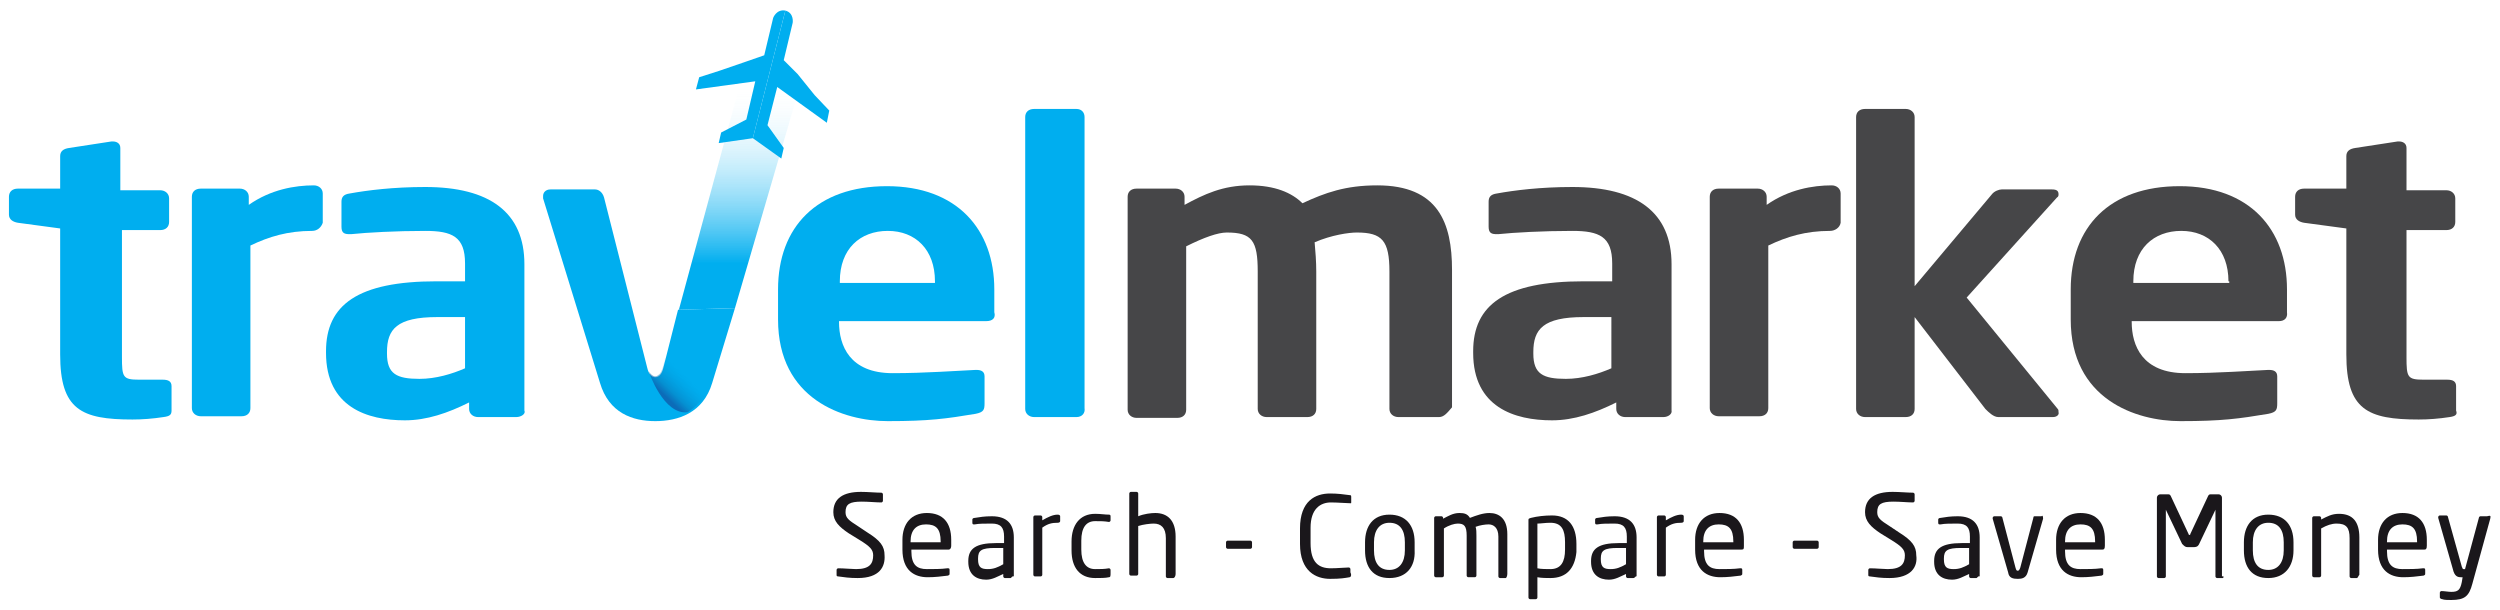 <?xml version="1.0" encoding="utf-8"?>
<!-- Generator: Adobe Illustrator 21.1.0, SVG Export Plug-In . SVG Version: 6.00 Build 0)  -->
<svg version="1.1" id="Layer_1" xmlns="http://www.w3.org/2000/svg" xmlns:xlink="http://www.w3.org/1999/xlink" x="0px" y="0px"
	 viewBox="0 0 307.5 75" style="enable-background:new 0 0 307.5 75;" xml:space="preserve">
<style type="text/css">
	.st0{fill:#00AEEF;}
	.st1{fill:#464648;}
	.st2{fill:url(#SVGID_1_);}
	.st3{fill:url(#Shade_2_);}
	.st4{fill:url(#SVGID_2_);}
	.st5{fill:url(#SVGID_3_);}
	.st6{fill:#1A171B;}
</style>
<g>
	<g>
		<path class="st0" d="M20.1,51.3c-1.3,0.2-2.6,0.3-3.8,0.3c-6.3,0-8.9-1.2-8.9-8V28.1l-5.2-0.7c-0.6-0.1-1.1-0.4-1.1-1v-2.2
			c0-0.6,0.4-1,1.1-1h5.2v-4c0-0.6,0.4-0.9,1.1-1l5.2-0.8c0,0,0.1,0,0.2,0c0.4,0,0.9,0.2,0.9,0.8v5.2h4.9c0.6,0,1.1,0.4,1.1,1v2.9
			c0,0.6-0.4,1-1.1,1H15v15.6c0,2.5,0.1,2.8,2.1,2.8H20c0.7,0,1.1,0.2,1.1,0.8v3C21.1,51,20.9,51.2,20.1,51.3z"/>
		<path class="st0" d="M38.4,28.4c-3,0-5.3,0.7-7.6,1.8v20c0,0.6-0.4,1-1.1,1h-5c-0.6,0-1.1-0.4-1.1-1v-26c0-0.6,0.4-1,1.1-1h4.8
			c0.6,0,1.1,0.4,1.1,1v1c2.7-1.9,5.7-2.4,8-2.4c0.6,0,1.1,0.4,1.1,1v3.6C39.5,28,39,28.4,38.4,28.4z"/>
		<path class="st0" d="M63.5,51.3h-4.7c-0.6,0-1.1-0.4-1.1-1v-0.8c-2.6,1.3-5.2,2.2-7.9,2.2c-4.6,0-9.7-1.6-9.7-8.3v-0.2
			c0-5.7,3.9-8.6,13.6-8.6h3.5v-2.2c0-3.3-1.6-4-4.9-4c-3.6,0-7.2,0.2-9.1,0.4c-0.1,0-0.2,0-0.2,0c-0.6,0-1-0.1-1-0.9v-3.1
			c0-0.6,0.3-0.9,1-1c2.2-0.4,5.4-0.8,9.3-0.8c7.9,0,12.2,3.1,12.2,9.5v18C64.7,50.9,64.1,51.3,63.5,51.3z M57.3,39h-3.5
			c-5,0-6.2,1.5-6.2,4.3v0.2c0,2.5,1.2,3.1,4,3.1c2,0,4-0.6,5.6-1.3V39z"/>
		<path class="st0" d="M121.3,39.5h-18.1v0.1c0,2.9,1.3,6.3,6.6,6.3c4,0,7.9-0.3,10.2-0.4h0.1c0.6,0,1,0.2,1,0.8v3.3
			c0,0.8-0.1,1.1-1.1,1.3c-3.6,0.6-5.7,0.9-10.8,0.9c-5.5,0-13.5-2.7-13.5-12.5v-3.7c0-7.7,4.8-12.7,13.4-12.7s13.2,5.3,13.2,12.7
			v2.8C122.5,39.1,122.1,39.5,121.3,39.5z M115,34.6c0-3.9-2.4-6.2-5.8-6.2s-5.9,2.2-5.9,6.2v0.2H115V34.6z"/>
		<path class="st0" d="M132.4,51.3h-5.2c-0.6,0-1.1-0.4-1.1-1V14.4c0-0.6,0.4-1,1.1-1h5.2c0.6,0,1,0.4,1,1v35.8
			C133.5,50.8,133.1,51.3,132.4,51.3z"/>
		<path class="st1" d="M177,51.3h-5c-0.6,0-1.1-0.4-1.1-1V33.4c0-3.8-0.9-4.8-4-4.8c-1,0-3.1,0.3-5.2,1.2c0.1,1.1,0.2,2.4,0.2,3.6
			v16.9c0,0.6-0.4,1-1.1,1h-5c-0.6,0-1.1-0.4-1.1-1V33.4c0-3.8-0.7-4.8-3.8-4.8c-1.1,0-2.8,0.6-5,1.7v20.1c0,0.6-0.4,1-1.1,1h-5
			c-0.6,0-1.1-0.4-1.1-1V24.2c0-0.6,0.4-1,1.1-1h4.8c0.6,0,1.1,0.4,1.1,1v1c2.4-1.3,4.7-2.4,8-2.4c3.1,0,5.2,0.9,6.5,2.2
			c2.8-1.3,5.3-2.2,9.2-2.2c7.5,0,9.2,4.6,9.2,10.4v16.9C178,50.8,177.6,51.3,177,51.3z"/>
		<path class="st1" d="M204.6,51.3h-4.7c-0.6,0-1.1-0.4-1.1-1v-0.8c-2.6,1.3-5.2,2.2-7.9,2.2c-4.6,0-9.7-1.6-9.7-8.3v-0.2
			c0-5.7,3.9-8.6,13.6-8.6h3.5v-2.2c0-3.3-1.6-4-4.9-4c-3.6,0-7.2,0.2-9.1,0.4c-0.1,0-0.2,0-0.2,0c-0.6,0-1-0.1-1-0.9v-3.1
			c0-0.6,0.3-0.9,1-1c2.2-0.4,5.4-0.8,9.3-0.8c7.9,0,12.2,3.1,12.2,9.5v18C205.7,50.9,205.2,51.3,204.6,51.3z M198.3,39h-3.5
			c-5,0-6.2,1.5-6.2,4.3v0.2c0,2.5,1.2,3.1,4,3.1c2,0,4-0.6,5.6-1.3V39z"/>
		<path class="st1" d="M225.1,28.4c-3,0-5.3,0.7-7.6,1.8v20c0,0.6-0.4,1-1.1,1h-5c-0.6,0-1.1-0.4-1.1-1v-26c0-0.6,0.4-1,1.1-1h4.8
			c0.6,0,1.1,0.4,1.1,1v1c2.7-1.9,5.7-2.4,8-2.4c0.6,0,1.1,0.4,1.1,1v3.6C226.3,28,225.7,28.4,225.1,28.4z"/>
		<path class="st1" d="M252.5,51.3h-6.7c-0.6,0-1.2-0.6-1.6-1L235.5,39v11.3c0,0.6-0.4,1-1.1,1h-5c-0.6,0-1.1-0.4-1.1-1V14.4
			c0-0.6,0.4-1,1.1-1h5c0.6,0,1.1,0.4,1.1,1v20.8l9.5-11.3c0.3-0.4,0.9-0.6,1.2-0.6h6.2c0.6,0,0.8,0.2,0.8,0.6c0,0.1,0,0.3-0.2,0.4
			l-11.1,12.3l11.2,13.7c0.1,0.1,0.1,0.2,0.1,0.4C253.3,51,253,51.3,252.5,51.3z"/>
		<path class="st1" d="M280.3,39.5h-18.1v0.1c0,2.9,1.3,6.3,6.6,6.3c4,0,7.9-0.3,10.2-0.4h0.1c0.6,0,1,0.2,1,0.8v3.3
			c0,0.8-0.1,1.1-1.1,1.3c-3.6,0.6-5.7,0.9-10.8,0.9c-5.5,0-13.5-2.7-13.5-12.5v-3.7c0-7.7,4.8-12.7,13.4-12.7s13.2,5.3,13.2,12.7
			v2.8C281.4,39.1,281,39.5,280.3,39.5z M274.1,34.6c0-3.9-2.4-6.2-5.8-6.2s-5.9,2.2-5.9,6.2v0.2h11.8V34.6z"/>
		<path class="st1" d="M301.3,51.3c-1.3,0.2-2.6,0.3-3.8,0.3c-6.3,0-8.9-1.2-8.9-8V28.1l-5.2-0.7c-0.6-0.1-1.1-0.4-1.1-1v-2.2
			c0-0.6,0.4-1,1.1-1h5.2v-4c0-0.6,0.4-0.9,1.1-1l5.2-0.8c0,0,0.1,0,0.2,0c0.4,0,0.9,0.2,0.9,0.8v5.2h4.9c0.6,0,1.1,0.4,1.1,1v2.9
			c0,0.6-0.4,1-1.1,1h-4.9v15.6c0,2.5,0.1,2.8,2.1,2.8h2.9c0.7,0,1.1,0.2,1.1,0.8v3C302.3,51,302,51.2,301.3,51.3z"/>
		
			<linearGradient id="SVGID_1_" gradientUnits="userSpaceOnUse" x1="91.596" y1="71.08" x2="91.596" y2="37.976" gradientTransform="matrix(1 0 0 -1 0 76)">
			<stop  offset="0.164" style="stop-color:#FFFFFF;stop-opacity:0"/>
			<stop  offset="0.616" style="stop-color:#4FC7F4;stop-opacity:0.678"/>
			<stop  offset="0.83" style="stop-color:#00AEEF"/>
		</linearGradient>
		<path class="st2" d="M83.5,38.1L92.2,6c0.1-0.7,0.7-1,1.1-1h5.5c0.4,0,0.9,0.3,0.9,0.8c0,0.1,0,0.2,0,0.3l-9.3,31.8L83.5,38.1z"/>
	</g>
	<path class="st0" d="M90.4,37.9l-2.8,9.2c-1.1,3.7-4.2,4.7-7,4.7c-2.8,0-5.7-1-6.8-4.7l-7-22.7c0-0.1,0-0.2,0-0.3
		c0-0.4,0.3-0.8,0.9-0.8h5.5c0.4,0,0.9,0.3,1.1,1l5.3,20.9c0.2,0.9,0.6,1.2,1,1.2s0.8-0.3,1-1.2l1.8-7.1"/>
	<g>
		<path class="st0" d="M91.7,7.6L94,6.8l1.1-4.6c0,0,0.4-1.1,1.5-0.9l-4,15.7l-4.2,0.6l0.3-1.3l3.1-1.6l1.1-4.7l-7.3,1L86,9.5
			l2.5-0.8"/>
		<path class="st0" d="M98.1,9.1l-1.7-1.7l1.1-4.6c0,0,0.2-1.2-0.9-1.5l-4,15.7l3.5,2.5l0.3-1.3l-2-2.8l1.2-4.7l6.1,4.4l0.3-1.5
			l-1.8-1.9"/>
	</g>
	
		<linearGradient id="Shade_2_" gradientUnits="userSpaceOnUse" x1="81.503" y1="26.878" x2="85.872" y2="31.402" gradientTransform="matrix(1 0 0 -1 0 76)">
		<stop  offset="7.878790e-02" style="stop-color:#172982;stop-opacity:0.5"/>
		<stop  offset="0.224" style="stop-color:#0A71B3;stop-opacity:0.51"/>
		<stop  offset="0.48" style="stop-color:#048ACC;stop-opacity:0.207"/>
		<stop  offset="0.654" style="stop-color:#009DDF;stop-opacity:0"/>
	</linearGradient>
	<path id="Shade_1_" class="st3" d="M79.8,45.7c0,0,1.8,5.4,4.8,5c0,0,2.1-1.2,2.8-3.6c0.7-2.4-5.6-3.1-5.6-3.1s-0.3,1.9-0.8,2.1
		C80.7,46.4,80.3,46.4,79.8,45.7z"/>
	
		<linearGradient id="SVGID_2_" gradientUnits="userSpaceOnUse" x1="71.172" y1="37.363" x2="71.172" y2="37.363" gradientTransform="matrix(1 0 0 -1 0 76)">
		<stop  offset="0.178" style="stop-color:#FFFFFF;stop-opacity:0"/>
		<stop  offset="0.237" style="stop-color:#E7F6FC;stop-opacity:7.387835e-02"/>
		<stop  offset="0.449" style="stop-color:#96D7F2;stop-opacity:0.337"/>
		<stop  offset="0.636" style="stop-color:#56BEEA;stop-opacity:0.57"/>
		<stop  offset="0.793" style="stop-color:#27ACE4;stop-opacity:0.765"/>
		<stop  offset="0.913" style="stop-color:#0BA1E0;stop-opacity:0.914"/>
		<stop  offset="0.982" style="stop-color:#009DDF"/>
	</linearGradient>
	<path class="st4" d="M71.2,38.6"/>
	
		<linearGradient id="SVGID_3_" gradientUnits="userSpaceOnUse" x1="79.701" y1="30.405" x2="79.701" y2="30.405" gradientTransform="matrix(1 0 0 -1 0 76)">
		<stop  offset="0" style="stop-color:#172982;stop-opacity:0.5"/>
		<stop  offset="0.176" style="stop-color:#0A71B3;stop-opacity:0.51"/>
		<stop  offset="0.45" style="stop-color:#1A171B;stop-opacity:0"/>
	</linearGradient>
	<path class="st5" d="M79.7,45.6"/>
</g>
<g>
	<path class="st6" d="M105.5,71.1c-1,0-1.7-0.1-2.4-0.2c-0.2,0-0.2-0.1-0.2-0.2v-0.6c0-0.1,0.1-0.2,0.2-0.2l0,0
		c0.7,0,1.7,0.1,2.2,0.1c1.7,0,2.1-0.7,2.1-1.7c0-0.7-0.4-1.1-1.7-1.9l-1.3-0.8c-1.2-0.8-1.9-1.5-1.9-2.6c0-1.7,1.2-2.5,3.4-2.5
		c0.8,0,1.9,0.1,2.5,0.1c0.1,0,0.2,0.1,0.2,0.2v0.8c0,0.1-0.1,0.2-0.2,0.2l0,0c-0.6,0-1.6-0.1-2.4-0.1c-1.5,0-2,0.3-2,1.3
		c0,0.7,0.4,1,1.5,1.7l1.2,0.8c1.6,1,2.1,1.7,2.1,2.8C108.9,69.7,108.2,71.1,105.5,71.1z"/>
	<path class="st6" d="M116.7,67.6h-4.6v0.2c0,1.7,0.7,2.2,1.9,2.2c0.8,0,1.8,0,2.5-0.1c0,0,0,0,0.1,0s0.2,0,0.2,0.2v0.4
		c0,0.2,0,0.2-0.2,0.3c-0.8,0.1-1.6,0.2-2.5,0.2c-1.6,0-3.1-0.8-3.1-3.4v-1.2c0-2,1.1-3.3,3-3.3c2,0,3,1.2,3,3.3v0.7
		C117,67.5,116.8,67.6,116.7,67.6z M115.7,66.6c0-1.6-0.6-2.1-1.8-2.1s-1.9,0.7-1.9,2.1v0.1h3.7C115.7,66.7,115.7,66.6,115.7,66.6z"
		/>
	<path class="st6" d="M124.3,71.1h-0.7c-0.1,0-0.2-0.1-0.2-0.2v-0.3c-0.7,0.3-1.3,0.7-2.1,0.7c-1.2,0-2.2-0.6-2.2-2.2v-0.1
		c0-1.5,0.9-2.2,3.4-2.2h1V66c0-1.1-0.4-1.6-1.5-1.6c-0.9,0-1.6,0-2.1,0.1c0,0,0,0-0.1,0s-0.2,0-0.2-0.2v-0.4c0-0.1,0.1-0.2,0.3-0.2
		c0.6-0.1,1.2-0.2,2.1-0.2c1.9,0,2.7,1,2.7,2.6v4.8C124.5,70.8,124.4,71.1,124.3,71.1z M123.4,67.4h-1c-1.7,0-2.1,0.3-2.1,1.3v0.1
		c0,1,0.4,1.2,1.2,1.2c0.7,0,1.2-0.2,1.9-0.6C123.4,69.5,123.4,67.4,123.4,67.4z"/>
	<path class="st6" d="M130.1,64.3c-0.7,0-1.2,0.1-1.9,0.6v5.8c0,0.1-0.1,0.2-0.2,0.2h-0.7c-0.1,0-0.2-0.1-0.2-0.2v-7.1
		c0-0.1,0.1-0.2,0.2-0.2h0.7c0.1,0,0.2,0.1,0.2,0.2V64c0.7-0.4,1.3-0.7,1.9-0.7c0.2,0,0.3,0.1,0.3,0.2v0.6
		C130.4,64.2,130.3,64.3,130.1,64.3z"/>
	<path class="st6" d="M136.4,71c-0.4,0.1-1.1,0.1-1.7,0.1c-1.9,0-2.9-1.3-2.9-3.4v-1.1c0-2,1-3.4,2.9-3.4c0.7,0,1.2,0.1,1.7,0.1
		c0.2,0,0.2,0.1,0.2,0.3v0.4c0,0.1-0.1,0.2-0.2,0.2l0,0c-0.6-0.1-1-0.1-1.7-0.1c-1.1,0-1.7,0.8-1.7,2.4v1.1c0,1.6,0.6,2.4,1.7,2.4
		c0.7,0,1.1,0,1.7-0.1l0,0c0.1,0,0.2,0.1,0.2,0.2v0.4C136.6,70.8,136.6,71,136.4,71z"/>
	<path class="st6" d="M144.3,71.1h-0.7c-0.1,0-0.2-0.1-0.2-0.2v-4.7c0-1.3-0.6-1.8-1.5-1.8c-0.4,0-1.3,0.1-1.9,0.3v5.9
		c0,0.1-0.1,0.2-0.2,0.2h-0.7c-0.1,0-0.2-0.1-0.2-0.2v-9.9c0-0.1,0.1-0.2,0.2-0.2h0.7c0.1,0,0.2,0.1,0.2,0.2v2.8
		c0.7-0.3,1.6-0.4,2.1-0.4c1.5,0,2.5,0.9,2.5,2.9v4.6C144.6,70.8,144.5,71.1,144.3,71.1z"/>
	<path class="st6" d="M153.8,67.5H151c-0.1,0-0.2-0.1-0.2-0.2v-0.6c0-0.1,0.1-0.2,0.2-0.2h2.8c0.1,0,0.2,0.1,0.2,0.2v0.6
		C154,67.4,153.9,67.5,153.8,67.5z"/>
	<path class="st6" d="M166,71c-0.6,0.1-1.1,0.2-2.4,0.2c-1.7,0-3.7-0.9-3.7-4.3V65c0-3.4,1.9-4.3,3.7-4.3c0.9,0,1.7,0.1,2.4,0.2
		c0.1,0,0.2,0,0.2,0.2v0.7c0,0.1,0,0.1-0.1,0.1l0,0c-0.4,0-1.6-0.1-2.4-0.1c-1.3,0-2.5,0.8-2.5,3.1v1.9c0,2.4,1,3.1,2.5,3.1
		c0.8,0,1.8-0.1,2.2-0.1l0,0c0.1,0,0.2,0.1,0.2,0.2v0.4C166.3,70.8,166.1,71,166,71z"/>
	<path class="st6" d="M170.9,71.1c-2,0-3-1.3-3-3.4v-1c0-2,1-3.4,3-3.4c2,0,3.1,1.3,3.1,3.4v1C174.1,69.7,173,71.1,170.9,71.1z
		 M172.8,66.7c0-1.5-0.6-2.4-1.9-2.4c-1.2,0-1.9,0.9-1.9,2.4v1c0,1.5,0.6,2.4,1.9,2.4c1.2,0,1.9-0.9,1.9-2.4V66.7z"/>
	<path class="st6" d="M185.2,71.1h-0.7c-0.1,0-0.2-0.1-0.2-0.2v-4.9c0-1.1-0.6-1.5-1.2-1.5c-0.4,0-1.1,0.1-1.6,0.3
		c0.1,0.3,0.1,0.7,0.1,1.1v4.9c0,0.1-0.1,0.2-0.2,0.2h-0.8c-0.1,0-0.2-0.1-0.2-0.2v-4.9c0-1.2-0.3-1.5-1.1-1.5
		c-0.4,0-1.1,0.2-1.7,0.6v5.8c0,0.1-0.1,0.2-0.2,0.2h-0.8c-0.1,0-0.2-0.1-0.2-0.2v-7.1c0-0.1,0.1-0.2,0.2-0.2h0.7
		c0.1,0,0.2,0.1,0.2,0.2v0.1c0.6-0.3,1.2-0.7,2-0.7c0.6,0,1,0.1,1.3,0.6c0.8-0.3,1.6-0.6,2.4-0.6c1.2,0,2.2,0.7,2.2,2.6v4.9
		C185.4,70.8,185.3,71.1,185.2,71.1z"/>
	<path class="st6" d="M190.7,71.1c-0.4,0-1.1,0-1.6-0.1v2.5c0,0.1-0.1,0.2-0.2,0.2h-0.7c-0.1,0-0.2-0.1-0.2-0.2v-9.5
		c0-0.2,0-0.2,0.3-0.3c0.8-0.2,1.7-0.3,2.6-0.3c2,0,3,1.3,3,3.5v1C193.7,69.9,192.7,71.1,190.7,71.1z M192.5,66.7
		c0-1.5-0.4-2.4-1.8-2.4c-0.6,0-1.2,0.1-1.6,0.1v5.5c0.4,0.1,1.2,0.1,1.6,0.1c1.3,0,1.8-0.9,1.8-2.4V66.7z"/>
	<path class="st6" d="M200.9,71.1h-0.7c-0.1,0-0.2-0.1-0.2-0.2v-0.3c-0.7,0.3-1.3,0.7-2.1,0.7c-1.2,0-2.2-0.6-2.2-2.2v-0.1
		c0-1.5,0.9-2.2,3.4-2.2h1V66c0-1.1-0.4-1.6-1.5-1.6c-0.9,0-1.6,0-2.1,0.1c0,0,0,0-0.1,0c-0.1,0-0.2,0-0.2-0.2v-0.4
		c0-0.1,0.1-0.2,0.3-0.2c0.6-0.1,1.2-0.2,2.1-0.2c1.9,0,2.7,1,2.7,2.6v4.8C201.2,70.8,201.1,71.1,200.9,71.1z M200,67.4h-1
		c-1.7,0-2.1,0.3-2.1,1.3v0.1c0,1,0.4,1.2,1.2,1.2c0.7,0,1.2-0.2,1.9-0.6L200,67.4L200,67.4z"/>
	<path class="st6" d="M206.8,64.3c-0.7,0-1.2,0.1-1.9,0.6v5.8c0,0.1-0.1,0.2-0.2,0.2H204c-0.1,0-0.2-0.1-0.2-0.2v-7.1
		c0-0.1,0.1-0.2,0.2-0.2h0.7c0.1,0,0.2,0.1,0.2,0.2V64c0.7-0.4,1.3-0.7,1.9-0.7c0.2,0,0.3,0.1,0.3,0.2v0.6
		C207.1,64.2,207,64.3,206.8,64.3z"/>
	<path class="st6" d="M214.2,67.6h-4.6v0.2c0,1.7,0.7,2.2,1.9,2.2c0.8,0,1.8,0,2.5-0.1c0,0,0,0,0.1,0c0.1,0,0.2,0,0.2,0.2v0.4
		c0,0.2,0,0.2-0.2,0.3c-0.8,0.1-1.6,0.2-2.5,0.2c-1.6,0-3.1-0.8-3.1-3.4v-1.2c0-2,1.1-3.3,3-3.3c2,0,3,1.2,3,3.3v0.7
		C214.5,67.5,214.5,67.6,214.2,67.6z M213.2,66.6c0-1.6-0.6-2.1-1.8-2.1s-1.9,0.7-1.9,2.1v0.1h3.7V66.6z"/>
	<path class="st6" d="M223.5,67.5h-2.8c-0.1,0-0.2-0.1-0.2-0.2v-0.6c0-0.1,0.1-0.2,0.2-0.2h2.8c0.1,0,0.2,0.1,0.2,0.2v0.6
		C223.7,67.4,223.6,67.5,223.5,67.5z"/>
	<path class="st6" d="M232.4,71.1c-1,0-1.7-0.1-2.4-0.2c-0.2,0-0.2-0.1-0.2-0.2v-0.6c0-0.1,0.1-0.2,0.2-0.2l0,0
		c0.7,0,1.7,0.1,2.2,0.1c1.7,0,2.1-0.7,2.1-1.7c0-0.7-0.4-1.1-1.7-1.9l-1.3-0.8c-1.2-0.8-1.9-1.5-1.9-2.6c0-1.7,1.2-2.5,3.4-2.5
		c0.8,0,1.9,0.1,2.5,0.1c0.1,0,0.2,0.1,0.2,0.2v0.8c0,0.1-0.1,0.2-0.2,0.2l0,0c-0.6,0-1.6-0.1-2.4-0.1c-1.5,0-2,0.3-2,1.3
		c0,0.7,0.4,1,1.5,1.7l1.2,0.8c1.6,1,2.1,1.7,2.1,2.8C235.9,69.7,235.1,71.1,232.4,71.1z"/>
	<path class="st6" d="M243.1,71.1h-0.7c-0.1,0-0.2-0.1-0.2-0.2v-0.3c-0.7,0.3-1.3,0.7-2.1,0.7c-1.2,0-2.2-0.6-2.2-2.2v-0.1
		c0-1.5,0.9-2.2,3.4-2.2h1V66c0-1.1-0.4-1.6-1.5-1.6c-0.9,0-1.6,0-2.1,0.1c0,0,0,0-0.1,0s-0.2,0-0.2-0.2v-0.4c0-0.1,0.1-0.2,0.3-0.2
		c0.6-0.1,1.2-0.2,2.1-0.2c1.9,0,2.7,1,2.7,2.6v4.8C243.3,70.8,243.2,71.1,243.1,71.1z M242.2,67.4h-1c-1.7,0-2.1,0.3-2.1,1.3v0.1
		c0,1,0.4,1.2,1.2,1.2c0.7,0,1.2-0.2,1.9-0.6L242.2,67.4L242.2,67.4z"/>
	<path class="st6" d="M251.3,63.8l-1.9,6.6c-0.2,0.7-0.7,0.8-1.2,0.8c-0.6,0-1.1-0.1-1.2-0.8l-1.9-6.6v-0.1c0-0.1,0.1-0.2,0.2-0.2
		h0.8c0.1,0,0.2,0.1,0.2,0.2l1.6,6.1c0.1,0.3,0.1,0.4,0.3,0.4c0.1,0,0.2-0.1,0.3-0.4l1.6-6.1c0-0.2,0.1-0.2,0.2-0.2h0.8
		C251.2,63.4,251.3,63.4,251.3,63.8C251.3,63.7,251.3,63.7,251.3,63.8z"/>
	<path class="st6" d="M258.6,67.6H254v0.2c0,1.7,0.7,2.2,1.9,2.2c0.8,0,1.8,0,2.5-0.1c0,0,0,0,0.1,0c0.1,0,0.2,0,0.2,0.2v0.4
		c0,0.2,0,0.2-0.2,0.3c-0.8,0.1-1.6,0.2-2.5,0.2c-1.6,0-3.1-0.8-3.1-3.4v-1.2c0-2,1.1-3.3,3-3.3c2,0,3,1.2,3,3.3v0.7
		C258.9,67.5,258.8,67.6,258.6,67.6z M257.7,66.6c0-1.6-0.6-2.1-1.8-2.1s-1.9,0.7-1.9,2.1v0.1h3.7V66.6z"/>
	<path class="st6" d="M273.4,71.1h-0.7c-0.1,0-0.2-0.1-0.2-0.2v-8.2l0,0l0,0l-2,4.2c-0.1,0.2-0.2,0.4-0.7,0.4h-0.7
		c-0.3,0-0.4-0.1-0.7-0.4l-2-4.2l0,0l0,0v8.2c0,0.1-0.1,0.2-0.2,0.2h-0.7c-0.1,0-0.2-0.1-0.2-0.2v-9.7c0-0.2,0.2-0.4,0.4-0.4h0.9
		c0.2,0,0.3,0,0.4,0.2l2.2,4.7c0,0.1,0.1,0.1,0.1,0.1c0.1,0,0.1,0,0.1-0.1l2.2-4.7c0.1-0.2,0.2-0.2,0.4-0.2h0.9
		c0.2,0,0.4,0.2,0.4,0.4v9.7C273.6,70.8,273.5,71.1,273.4,71.1z"/>
	<path class="st6" d="M279,71.1c-2,0-3-1.3-3-3.4v-1c0-2,1-3.4,3-3.4c2,0,3.1,1.3,3.1,3.4v1C282.1,69.7,281,71.1,279,71.1z
		 M280.9,66.7c0-1.5-0.6-2.4-1.9-2.4c-1.2,0-1.9,0.9-1.9,2.4v1c0,1.5,0.6,2.4,1.9,2.4c1.2,0,1.9-0.9,1.9-2.4V66.7z"/>
	<path class="st6" d="M289.9,71.1h-0.7c-0.1,0-0.2-0.1-0.2-0.2v-4.7c0-1.3-0.4-1.8-1.6-1.8c-0.6,0-1.2,0.2-1.9,0.6v5.8
		c0,0.1-0.1,0.2-0.2,0.2h-0.7c-0.1,0-0.2-0.1-0.2-0.2v-7.1c0-0.1,0.1-0.2,0.2-0.2h0.7c0.1,0,0.2,0.1,0.2,0.2v0.2
		c0.8-0.4,1.3-0.7,2.2-0.7c1.7,0,2.5,1,2.5,2.9v4.6C290.1,70.8,290,71.1,289.9,71.1z"/>
	<path class="st6" d="M298.2,67.6h-4.6v0.2c0,1.7,0.7,2.2,1.9,2.2c0.8,0,1.8,0,2.5-0.1c0,0,0,0,0.1,0c0.1,0,0.2,0,0.2,0.2v0.4
		c0,0.2,0,0.2-0.2,0.3c-0.8,0.1-1.6,0.2-2.5,0.2c-1.6,0-3.1-0.8-3.1-3.4v-1.2c0-2,1.1-3.3,3-3.3c2,0,3,1.2,3,3.3v0.7
		C298.5,67.5,298.4,67.6,298.2,67.6z M297.3,66.6c0-1.6-0.6-2.1-1.8-2.1c-1.2,0-1.9,0.7-1.9,2.1v0.1h3.7L297.3,66.6L297.3,66.6z"/>
	<path class="st6" d="M306.3,63.8l-2.2,8c-0.4,1.5-0.9,2-2.6,2c-0.3,0-0.9,0-1.1-0.1c-0.1,0-0.3-0.1-0.3-0.2v-0.6
		c0-0.1,0.1-0.2,0.2-0.2l0,0c0.3,0,0.9,0.1,1.2,0.1c0.8,0,1.1-0.2,1.3-1.2l0.1-0.6h-0.2c-0.4,0-0.8-0.1-1-1l-1.8-6.3v-0.1
		c0-0.1,0.1-0.2,0.2-0.2h0.8c0.1,0,0.2,0.1,0.2,0.2l1.7,6.1c0.1,0.2,0.1,0.3,0.2,0.3h0.2l1.7-6.3c0-0.1,0.1-0.2,0.2-0.2h0.8
		C306.3,63.4,306.4,63.4,306.3,63.8C306.4,63.7,306.4,63.7,306.3,63.8z"/>
</g>
</svg>
